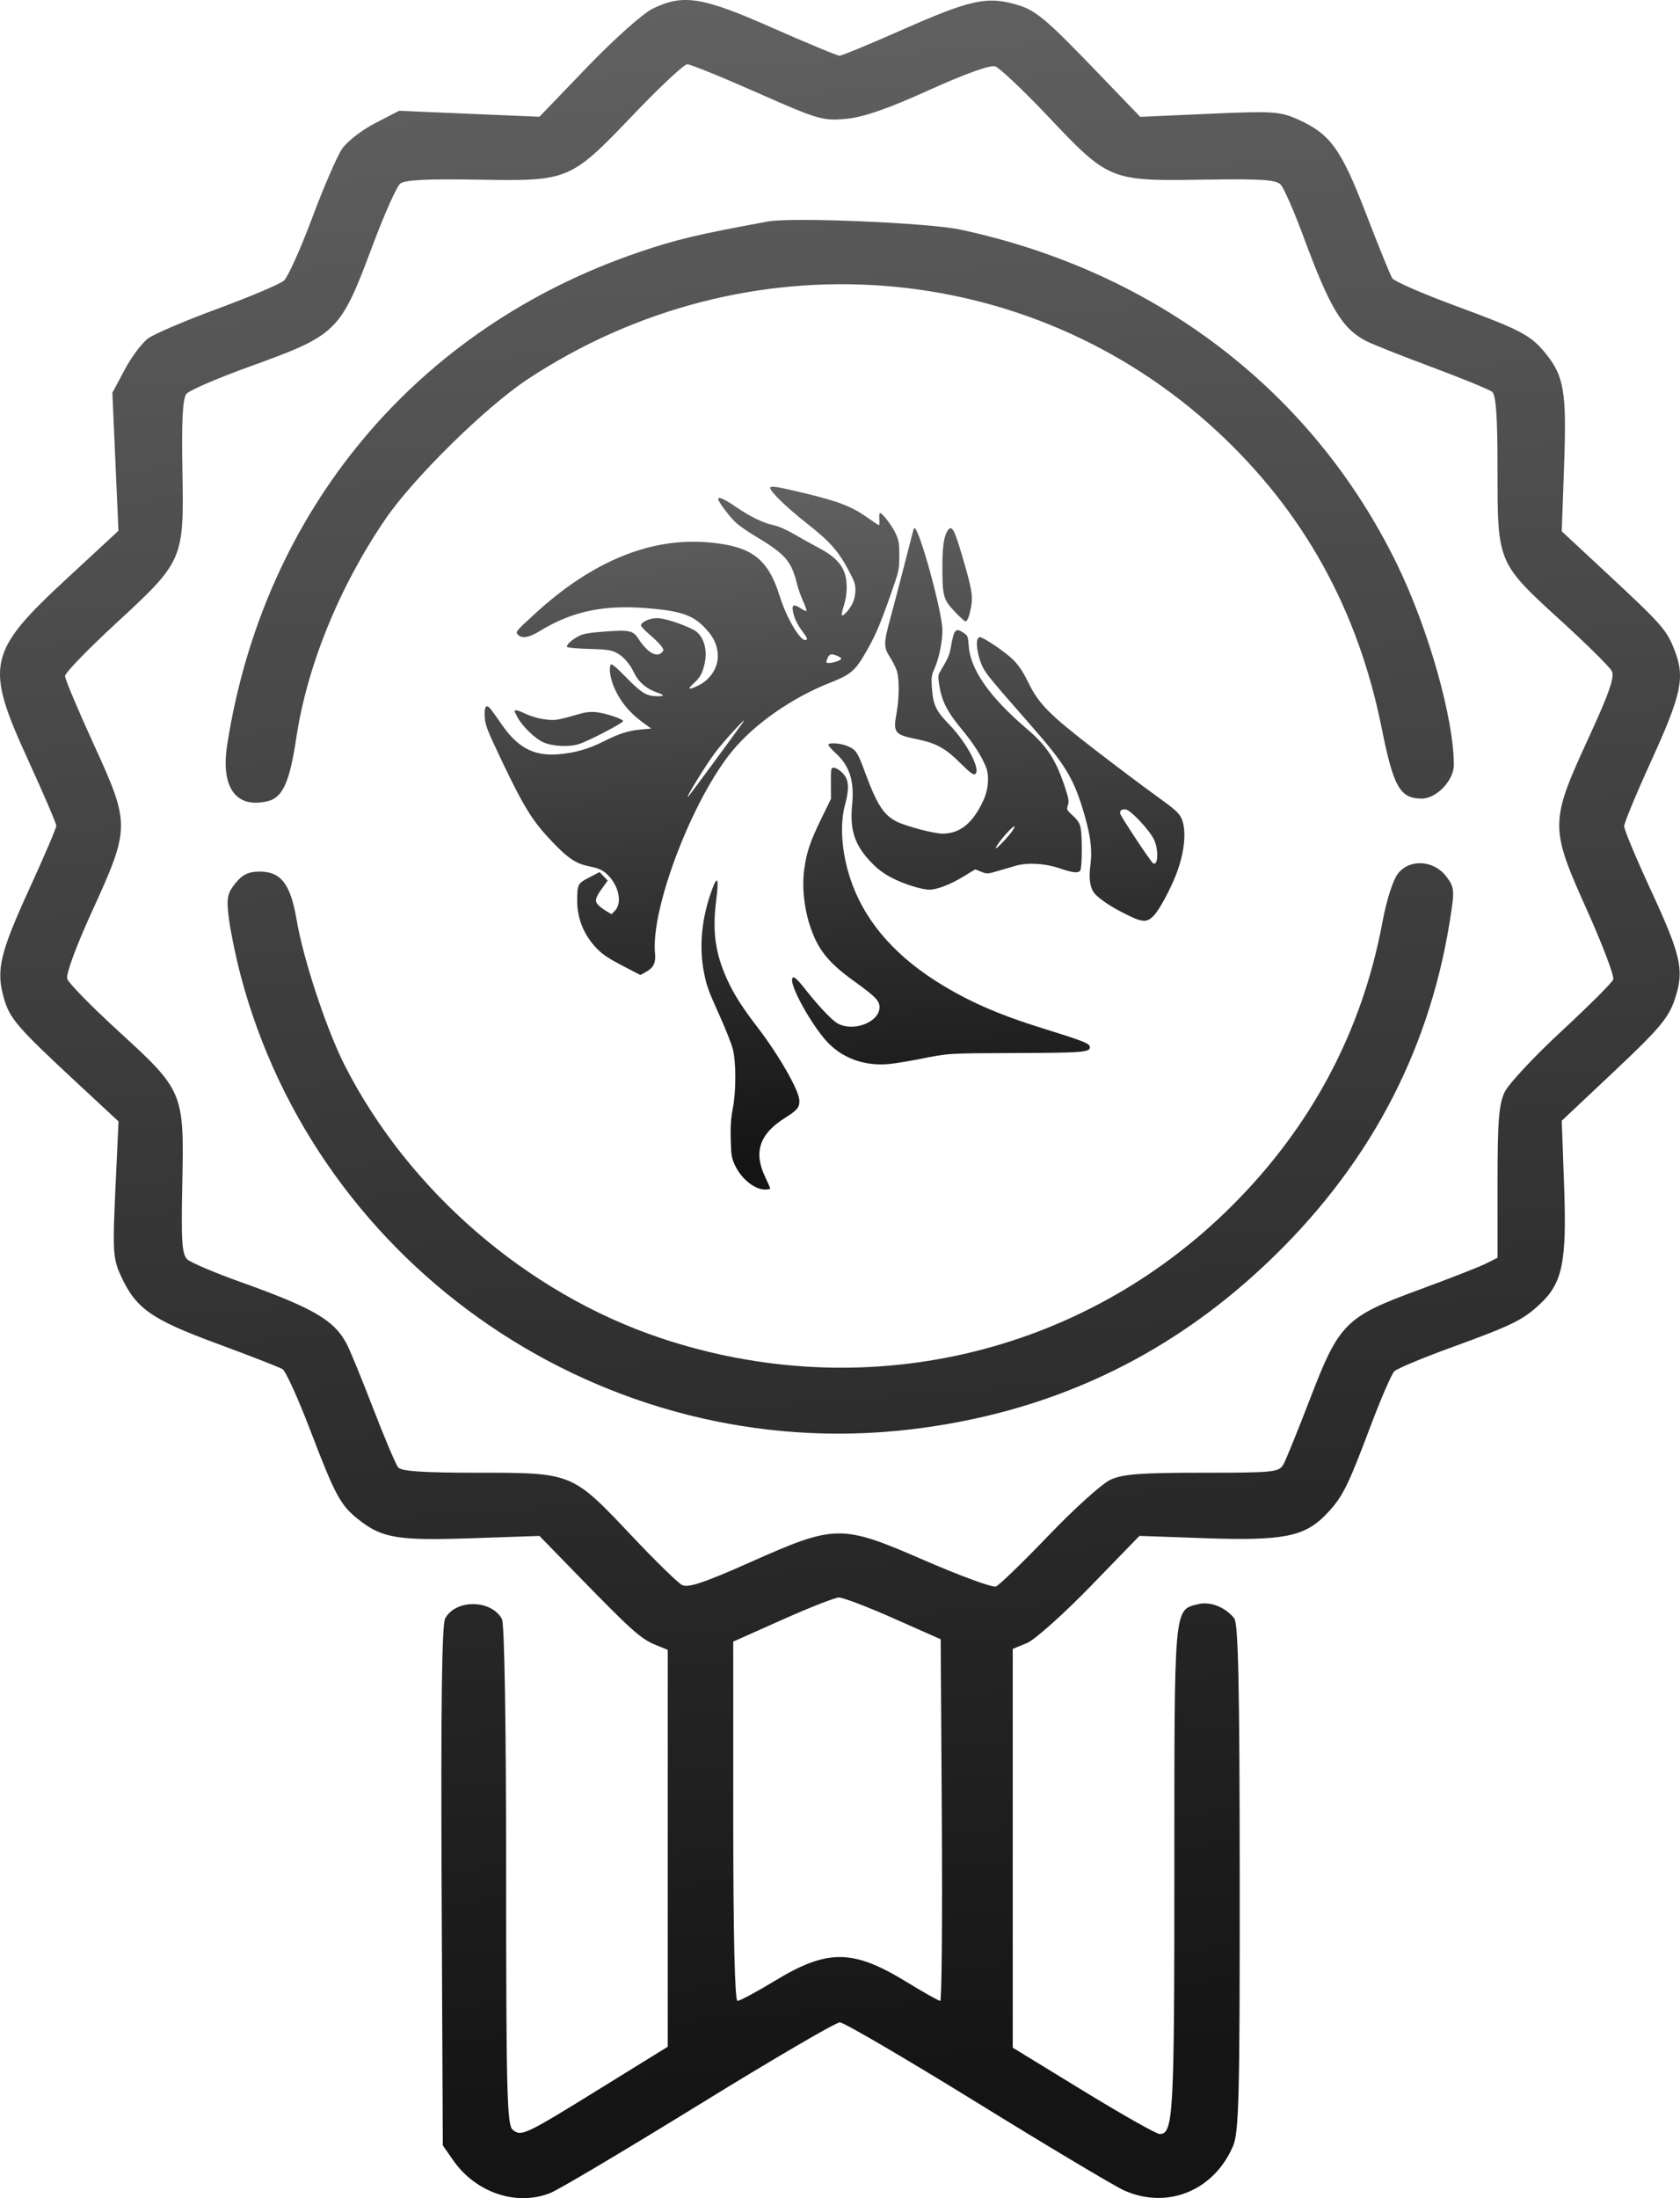 <svg width="52" height="68" viewBox="0 0 52 68" fill="none" xmlns="http://www.w3.org/2000/svg">
<path fill-rule="evenodd" clip-rule="evenodd" d="M23.839 15.091C23.839 15.205 24.352 15.703 24.971 16.189C25.691 16.754 25.941 17.036 26.271 17.653C26.448 17.983 26.48 18.078 26.477 18.267C26.475 18.399 26.439 18.563 26.387 18.668C26.294 18.86 26.097 19.076 26.056 19.033C26.042 19.018 26.07 18.885 26.119 18.736C26.175 18.565 26.208 18.358 26.207 18.168C26.207 17.602 25.972 17.277 25.32 16.936C25.145 16.845 24.821 16.665 24.6 16.535C24.358 16.394 24.099 16.279 23.95 16.248C23.616 16.177 23.238 15.994 22.765 15.672C22.396 15.422 22.231 15.351 22.231 15.444C22.231 15.521 22.601 16.01 22.785 16.175C22.887 16.267 23.143 16.445 23.352 16.57C24.308 17.139 24.494 17.351 24.67 18.068C24.703 18.202 24.787 18.44 24.857 18.596C24.926 18.752 24.974 18.889 24.963 18.901C24.952 18.912 24.878 18.879 24.799 18.828C24.572 18.681 24.506 18.7 24.541 18.9C24.577 19.109 24.681 19.327 24.85 19.55C24.995 19.74 25.011 19.799 24.921 19.799C24.746 19.799 24.339 19.098 24.135 18.445C23.773 17.285 23.272 16.902 21.96 16.781C20.151 16.615 18.34 17.353 16.562 18.982C15.959 19.534 15.948 19.548 16.034 19.638C16.153 19.763 16.374 19.726 16.698 19.527C17.702 18.912 18.669 18.705 20.024 18.814C21.074 18.899 21.446 19.026 21.826 19.43C22.066 19.684 22.17 19.883 22.21 20.163C22.271 20.587 22.021 21.015 21.596 21.216C21.311 21.351 21.264 21.327 21.463 21.148C21.668 20.964 21.745 20.826 21.81 20.525C21.911 20.059 21.764 19.629 21.45 19.473C21.077 19.288 20.553 19.122 20.341 19.121C20.113 19.12 19.841 19.244 19.841 19.349C19.841 19.379 19.963 19.508 20.112 19.635C20.261 19.762 20.422 19.921 20.47 19.988C20.549 20.101 20.55 20.116 20.488 20.182C20.327 20.351 20.036 20.184 19.765 19.767C19.597 19.507 19.491 19.483 18.759 19.534C18.28 19.568 18.067 19.602 17.94 19.665C17.703 19.781 17.505 19.963 17.557 20.015C17.58 20.038 17.884 20.065 18.233 20.074C18.758 20.088 18.901 20.107 19.058 20.182C19.277 20.286 19.48 20.51 19.625 20.81C19.771 21.112 20.02 21.319 20.383 21.44C20.584 21.508 20.558 21.543 20.31 21.537C20.008 21.531 19.846 21.43 19.379 20.952C19.07 20.637 18.929 20.521 18.906 20.56C18.836 20.68 18.894 21.024 19.037 21.33C19.218 21.72 19.495 22.052 19.866 22.326L20.154 22.538L19.849 22.566C19.453 22.601 19.169 22.691 18.686 22.934C18.207 23.176 17.765 23.3 17.256 23.335C16.5 23.388 16.011 23.12 15.504 22.376C15.34 22.136 15.178 21.914 15.142 21.883C15.032 21.787 14.984 21.896 15.005 22.196C15.021 22.439 15.084 22.595 15.556 23.587C16.223 24.983 16.487 25.405 17.089 26.036C17.595 26.566 17.834 26.723 18.264 26.806C18.573 26.866 18.715 26.944 18.888 27.15C19.176 27.494 19.243 27.954 19.036 28.17L18.93 28.282L18.762 28.182C18.669 28.128 18.554 28.04 18.507 27.987C18.401 27.869 18.431 27.761 18.657 27.452L18.81 27.241L18.684 27.109L18.558 26.977L18.24 27.143C17.879 27.33 17.866 27.355 17.866 27.87C17.866 28.427 18.078 28.937 18.483 29.353C18.652 29.527 18.851 29.659 19.266 29.874L19.822 30.162L20.008 30.058C20.226 29.937 20.302 29.78 20.275 29.51C20.132 28.115 21.436 24.708 22.687 23.206C23.379 22.375 24.537 21.573 25.703 21.116C26.304 20.881 26.461 20.753 26.749 20.264C27.073 19.714 27.211 19.402 27.534 18.49C27.83 17.656 27.833 17.641 27.835 17.202C27.837 16.812 27.823 16.728 27.724 16.507C27.613 16.257 27.275 15.824 27.229 15.872C27.216 15.886 27.211 15.976 27.218 16.073C27.224 16.169 27.219 16.248 27.206 16.248C27.193 16.248 27.061 16.161 26.912 16.055C26.39 15.68 26.004 15.524 24.957 15.27C24.073 15.055 23.839 15.018 23.839 15.091ZM28.265 16.415C28.253 16.457 28.128 16.942 27.988 17.491C27.848 18.04 27.656 18.769 27.563 19.111C27.349 19.892 27.347 20.017 27.543 20.324C27.626 20.453 27.722 20.641 27.756 20.742C27.838 20.988 27.836 21.594 27.751 22.059C27.64 22.665 27.686 22.726 28.367 22.864C28.976 22.988 29.26 23.143 29.719 23.601C29.987 23.868 30.12 23.973 30.169 23.953C30.39 23.864 29.947 22.997 29.382 22.415C28.962 21.982 28.883 21.811 28.843 21.259C28.822 20.955 28.831 20.894 28.934 20.659C29.068 20.355 29.169 19.853 29.169 19.494C29.169 18.944 28.455 16.337 28.304 16.337C28.295 16.337 28.277 16.372 28.265 16.415ZM29.348 16.392C29.221 16.558 29.169 16.886 29.169 17.539C29.169 18.442 29.199 18.55 29.553 18.922C29.709 19.087 29.859 19.222 29.885 19.222C29.947 19.222 30.011 19.044 30.065 18.726C30.116 18.425 30.07 18.176 29.779 17.189C29.542 16.385 29.465 16.242 29.348 16.392ZM29.551 19.554C29.522 19.591 29.474 19.771 29.443 19.955C29.392 20.265 29.358 20.345 29.086 20.799C29.034 20.887 29.032 20.951 29.077 21.223C29.154 21.696 29.327 22.031 29.764 22.555C30.131 22.995 30.398 23.414 30.524 23.745C30.624 24.009 30.593 24.416 30.45 24.734C30.125 25.453 29.727 25.784 29.183 25.789C28.914 25.791 28.043 25.562 27.745 25.411C27.349 25.21 27.141 24.884 26.78 23.906C26.544 23.266 26.503 23.202 26.251 23.088C26.043 22.994 25.682 22.962 25.64 23.033C25.628 23.055 25.727 23.172 25.861 23.294C26.3 23.695 26.448 24.157 26.375 24.902C26.299 25.678 26.456 26.148 26.968 26.68C27.166 26.887 27.349 27.023 27.605 27.156C27.974 27.348 28.528 27.522 28.77 27.522C28.999 27.522 29.408 27.365 29.808 27.123L30.186 26.894L30.371 26.968C30.549 27.039 30.569 27.038 30.889 26.943C31.072 26.889 31.316 26.817 31.431 26.784C31.804 26.677 32.329 26.705 32.78 26.856C33.21 27.001 33.355 27.018 33.434 26.936C33.495 26.872 33.503 25.861 33.444 25.591C33.416 25.462 33.351 25.364 33.206 25.232C33.016 25.057 33.009 25.043 33.053 24.91C33.092 24.794 33.08 24.714 32.98 24.405C32.691 23.513 32.418 23.088 31.782 22.546C30.626 21.56 30.033 20.712 29.983 19.972C29.963 19.684 29.953 19.66 29.825 19.577C29.662 19.471 29.619 19.467 29.551 19.554ZM30.246 19.815C30.207 19.977 30.298 20.404 30.421 20.642C30.54 20.87 30.694 21.056 31.913 22.444C33.018 23.702 33.262 24.118 33.596 25.312C33.767 25.927 33.809 26.334 33.747 26.794C33.699 27.155 33.736 27.436 33.853 27.605C33.961 27.759 34.314 28.008 34.733 28.223C35.366 28.549 35.491 28.56 35.724 28.311C35.89 28.133 36.215 27.533 36.4 27.062C36.672 26.371 36.737 25.662 36.563 25.303C36.482 25.138 36.361 25.031 35.769 24.606C35.385 24.329 34.548 23.7 33.908 23.207C32.476 22.103 32.155 21.78 31.833 21.122C31.672 20.792 31.543 20.596 31.371 20.42C31.142 20.187 30.441 19.71 30.326 19.71C30.296 19.71 30.26 19.758 30.246 19.815ZM25.615 20.357C25.559 20.509 25.559 20.509 25.673 20.509C25.797 20.509 26.039 20.423 26.039 20.379C26.039 20.333 25.84 20.243 25.739 20.243C25.689 20.243 25.64 20.288 25.615 20.357ZM15.927 21.999C15.927 22.013 15.975 22.111 16.034 22.216C16.181 22.479 16.56 22.844 16.803 22.957C17.085 23.088 17.608 23.117 17.916 23.019C18.22 22.922 19.292 22.364 19.285 22.307C19.276 22.236 18.723 22.055 18.441 22.03C18.243 22.012 18.097 22.034 17.806 22.122C17.599 22.184 17.343 22.248 17.237 22.264C16.99 22.3 16.56 22.219 16.271 22.082C16.05 21.977 15.927 21.947 15.927 21.999ZM22.671 22.651C22.485 22.852 22.237 23.147 22.119 23.305C21.815 23.712 21.154 24.798 21.308 24.637C21.358 24.585 22.554 22.964 22.964 22.393C23.103 22.199 23.014 22.278 22.671 22.651ZM25.718 24.231L25.721 24.712L25.43 25.307C25.078 26.027 24.964 26.363 24.892 26.898C24.822 27.421 24.883 28.055 25.058 28.6C25.299 29.354 25.618 29.762 26.415 30.337C27.1 30.832 27.223 30.956 27.223 31.156C27.223 31.618 26.425 31.93 25.931 31.662C25.748 31.562 25.339 31.129 24.901 30.573C24.625 30.222 24.515 30.152 24.517 30.329C24.52 30.626 25.12 31.689 25.57 32.194C26.047 32.729 26.747 32.988 27.517 32.916C27.693 32.899 28.122 32.829 28.471 32.76C29.383 32.579 29.303 32.584 31.475 32.576C33.575 32.568 33.764 32.551 33.731 32.372C33.713 32.275 33.47 32.182 32.246 31.803C30.872 31.376 29.9 30.945 28.957 30.342C27.606 29.479 26.717 28.409 26.311 27.158C26.048 26.349 25.991 25.501 26.156 24.892C26.266 24.49 26.275 24.239 26.187 24.061C26.113 23.911 25.911 23.749 25.797 23.749C25.722 23.749 25.716 23.785 25.718 24.231ZM34.698 25.066C34.682 25.082 34.669 25.125 34.669 25.16C34.669 25.227 35.613 26.654 35.69 26.704C35.844 26.804 35.867 26.296 35.723 25.98C35.589 25.686 34.977 25.037 34.834 25.037C34.774 25.037 34.713 25.05 34.698 25.066ZM31.078 25.869C30.937 26.034 30.822 26.198 30.822 26.235C30.823 26.299 31.288 25.803 31.372 25.647C31.465 25.476 31.322 25.583 31.078 25.869ZM22.052 27.486C21.722 28.358 21.629 29.266 21.788 30.073C21.873 30.507 21.914 30.619 22.297 31.472C22.467 31.851 22.64 32.29 22.681 32.449C22.786 32.852 22.787 33.753 22.681 34.298C22.623 34.601 22.607 34.843 22.618 35.252C22.631 35.739 22.646 35.827 22.747 36.044C22.944 36.465 23.357 36.799 23.679 36.799C23.767 36.799 23.839 36.784 23.839 36.765C23.839 36.747 23.771 36.592 23.689 36.421C23.317 35.651 23.503 35.084 24.289 34.588C24.679 34.342 24.748 34.26 24.742 34.046C24.735 33.735 24.119 32.658 23.45 31.783C22.96 31.144 22.72 30.766 22.505 30.296C22.141 29.5 22.045 28.81 22.167 27.862C22.254 27.188 22.214 27.057 22.052 27.486Z" fill="url(#paint0_linear_998_29461)"/>
<path fill-rule="evenodd" clip-rule="evenodd" d="M20.196 0.271C19.896 0.418 18.999 1.219 18.176 2.074L16.697 3.612L14.526 3.52L12.354 3.427L11.612 3.81C11.204 4.021 10.744 4.376 10.59 4.6C10.437 4.824 10.018 5.79 9.66 6.747C9.302 7.704 8.91 8.574 8.789 8.68C8.668 8.787 7.75 9.176 6.749 9.545C5.748 9.914 4.774 10.329 4.586 10.467C4.398 10.604 4.071 11.04 3.861 11.434L3.478 12.15L3.572 14.285L3.666 16.42L2.097 17.872C-0.394 20.175 -0.479 20.565 0.865 23.5C1.348 24.555 1.743 25.476 1.743 25.545C1.743 25.615 1.371 26.485 0.916 27.479C-0.004 29.49 -0.127 30.011 0.118 30.87C0.301 31.513 0.524 31.771 2.404 33.517L3.669 34.692L3.572 36.791C3.483 38.714 3.498 38.938 3.741 39.468C4.206 40.479 4.68 40.813 6.71 41.562C7.733 41.939 8.649 42.296 8.746 42.355C8.843 42.414 9.229 43.264 9.603 44.243C10.377 46.268 10.536 46.563 11.097 47.007C11.824 47.583 12.312 47.663 14.59 47.586L16.697 47.514L17.905 48.754C19.544 50.437 19.839 50.7 20.285 50.882L20.668 51.038V57.177V63.316L18.602 64.593C16.227 66.061 16.138 66.103 15.867 65.882C15.694 65.74 15.666 64.672 15.666 58.021C15.666 53.347 15.615 50.23 15.536 50.085C15.206 49.478 14.106 49.467 13.779 50.066C13.677 50.253 13.644 52.784 13.669 58.352L13.706 66.368L14.032 66.835C14.732 67.838 16.006 68.261 17.045 67.835C17.316 67.724 19.39 66.492 21.653 65.098C23.917 63.703 25.87 62.562 25.994 62.562C26.119 62.562 28.027 63.678 30.237 65.041C32.446 66.404 34.497 67.628 34.794 67.761C36.132 68.359 37.578 67.769 38.166 66.386C38.348 65.958 38.376 64.849 38.372 58.084C38.369 52.155 38.328 50.224 38.203 50.064C37.935 49.721 37.459 49.532 37.092 49.623C36.331 49.81 36.349 49.61 36.349 57.885C36.349 65.463 36.318 66.016 35.892 66.016C35.795 66.016 34.733 65.415 33.531 64.681L31.347 63.345V57.177V51.009L31.786 50.828C32.028 50.728 32.91 49.941 33.747 49.08L35.268 47.513L37.32 47.585C39.707 47.668 40.38 47.536 41.035 46.858C41.552 46.322 41.703 46.025 42.429 44.098C42.746 43.258 43.074 42.503 43.158 42.421C43.242 42.338 44.01 42.016 44.865 41.705C46.826 40.99 47.128 40.843 47.673 40.334C48.364 39.69 48.498 39.029 48.413 36.685L48.34 34.67L49.974 33.132C51.355 31.832 51.642 31.491 51.834 30.926C52.141 30.018 52.046 29.586 51.085 27.509C50.638 26.542 50.272 25.666 50.272 25.562C50.272 25.457 50.644 24.559 51.098 23.564C52.049 21.48 52.16 20.961 51.835 20.123C51.582 19.474 51.462 19.338 49.607 17.614L48.34 16.437L48.414 14.357C48.493 12.108 48.411 11.63 47.825 10.915C47.373 10.364 47.073 10.207 45.013 9.447C44.016 9.079 43.151 8.7 43.092 8.605C43.032 8.51 42.665 7.606 42.276 6.596C41.505 4.594 41.172 4.138 40.154 3.686C39.614 3.447 39.386 3.433 37.429 3.52L35.293 3.615L34.097 2.372C32.321 0.525 32.058 0.306 31.404 0.126C30.53 -0.115 30 0.006 27.953 0.91C26.942 1.357 26.056 1.723 25.985 1.723C25.914 1.723 24.978 1.334 23.904 0.86C21.733 -0.1 21.143 -0.194 20.196 0.271ZM19.63 3.52C17.65 5.593 17.617 5.607 14.803 5.558C13.212 5.531 12.529 5.566 12.387 5.681C12.278 5.77 11.896 6.627 11.536 7.587C10.528 10.28 10.451 10.356 7.71 11.346C6.734 11.699 5.862 12.075 5.772 12.182C5.654 12.322 5.619 12.993 5.646 14.557C5.696 17.322 5.682 17.355 3.572 19.3C2.715 20.091 2.013 20.817 2.013 20.913C2.013 21.01 2.416 21.968 2.908 23.042C4.034 25.502 4.032 25.604 2.844 28.204C2.349 29.287 2.035 30.141 2.081 30.282C2.123 30.413 2.835 31.139 3.662 31.895C5.679 33.738 5.701 33.791 5.643 36.602C5.605 38.401 5.632 38.808 5.799 38.96C5.91 39.06 6.64 39.371 7.421 39.65C9.71 40.468 10.339 40.834 10.733 41.577C10.831 41.762 11.199 42.659 11.55 43.57C11.902 44.481 12.25 45.302 12.323 45.393C12.42 45.515 13.087 45.559 14.81 45.559C17.712 45.559 17.71 45.558 19.535 47.492C20.268 48.269 20.977 48.962 21.11 49.032C21.295 49.129 21.792 48.964 23.207 48.334C25.87 47.15 26.029 47.148 28.613 48.269C29.728 48.753 30.723 49.118 30.825 49.079C30.926 49.041 31.659 48.331 32.454 47.503C33.248 46.674 34.109 45.898 34.367 45.778C34.746 45.601 35.286 45.559 37.209 45.559C39.459 45.559 39.591 45.545 39.731 45.289C39.812 45.14 40.182 44.228 40.553 43.263C41.448 40.936 41.649 40.734 43.901 39.907C44.84 39.562 45.776 39.197 45.98 39.095L46.352 38.91V36.576C46.352 34.685 46.394 34.154 46.574 33.782C46.696 33.529 47.486 32.683 48.33 31.902C49.173 31.121 49.895 30.401 49.934 30.301C49.973 30.201 49.602 29.223 49.109 28.127C47.968 25.588 47.97 25.432 49.176 22.815C49.816 21.424 49.985 20.936 49.886 20.755C49.815 20.624 49.11 19.927 48.319 19.206C46.351 17.413 46.352 17.416 46.352 14.563C46.352 12.87 46.306 12.214 46.183 12.119C46.09 12.048 45.255 11.706 44.328 11.36C43.4 11.014 42.488 10.653 42.3 10.557C41.544 10.17 41.171 9.551 40.338 7.302C40.054 6.535 39.741 5.82 39.642 5.714C39.496 5.558 39.042 5.529 37.237 5.558C34.366 5.604 34.317 5.585 32.447 3.609C31.678 2.796 30.936 2.095 30.799 2.052C30.647 2.005 29.849 2.292 28.752 2.789C27.485 3.363 26.729 3.625 26.194 3.676C25.475 3.745 25.324 3.701 23.442 2.869C22.347 2.384 21.37 1.988 21.272 1.988C21.173 1.988 20.434 2.678 19.63 3.52ZM23.777 6.851C21.584 7.253 20.952 7.403 19.789 7.797C12.891 10.137 8.161 15.789 7.032 23.043C6.826 24.366 7.306 25.027 8.297 24.782C8.749 24.671 8.966 24.188 9.168 22.844C9.502 20.607 10.496 18.163 11.921 16.07C12.793 14.79 15.04 12.581 16.343 11.724C23.101 7.28 31.844 7.943 37.671 13.341C40.349 15.822 42.03 18.852 42.768 22.532C43.133 24.352 43.334 24.704 44.007 24.704C44.463 24.704 45 24.142 45 23.664C45 22.227 44.212 19.447 43.24 17.453C40.632 12.107 35.791 8.4 29.725 7.103C28.739 6.893 24.526 6.714 23.777 6.851ZM43.276 27.017C43.117 27.215 42.919 27.833 42.788 28.535C42.16 31.905 40.584 34.866 38.106 37.327C33.464 41.938 26.712 43.49 20.44 41.39C16.318 40.009 12.643 36.837 10.667 32.952C10.109 31.855 9.389 29.68 9.184 28.471C8.994 27.347 8.7 26.962 8.033 26.962C7.695 26.962 7.499 27.057 7.284 27.326C7.033 27.639 7.005 27.792 7.084 28.411C7.134 28.807 7.294 29.585 7.439 30.139C9.83 39.266 18.753 45.327 28.17 44.22C32.418 43.721 36.06 42.036 39.136 39.148C42.299 36.178 44.205 32.644 44.872 28.514C45.029 27.542 45.023 27.454 44.77 27.119C44.385 26.61 43.642 26.559 43.276 27.017ZM24.216 50.105L22.696 50.783V56.341C22.696 59.855 22.744 61.898 22.827 61.898C22.899 61.898 23.418 61.62 23.98 61.279C25.614 60.288 26.395 60.294 28.054 61.308C28.584 61.633 29.056 61.898 29.103 61.898C29.149 61.898 29.171 59.381 29.152 56.305L29.117 50.711L27.651 50.061C26.846 49.704 26.085 49.415 25.962 49.419C25.838 49.423 25.053 49.731 24.216 50.105Z" fill="url(#paint1_linear_998_29461)"/>
<defs>
<linearGradient id="paint0_linear_998_29461" x1="14.919" y1="10.737" x2="16.445" y2="36.405" gradientUnits="userSpaceOnUse">
<stop stop-color="#747373"/>
<stop offset="1" stop-color="#141414"/>
</linearGradient>
<linearGradient id="paint1_linear_998_29461" x1="-0.195" y1="-13.51" x2="6.007" y2="66.574" gradientUnits="userSpaceOnUse">
<stop stop-color="#747373"/>
<stop offset="1" stop-color="#141414"/>
</linearGradient>
</defs>
</svg>
